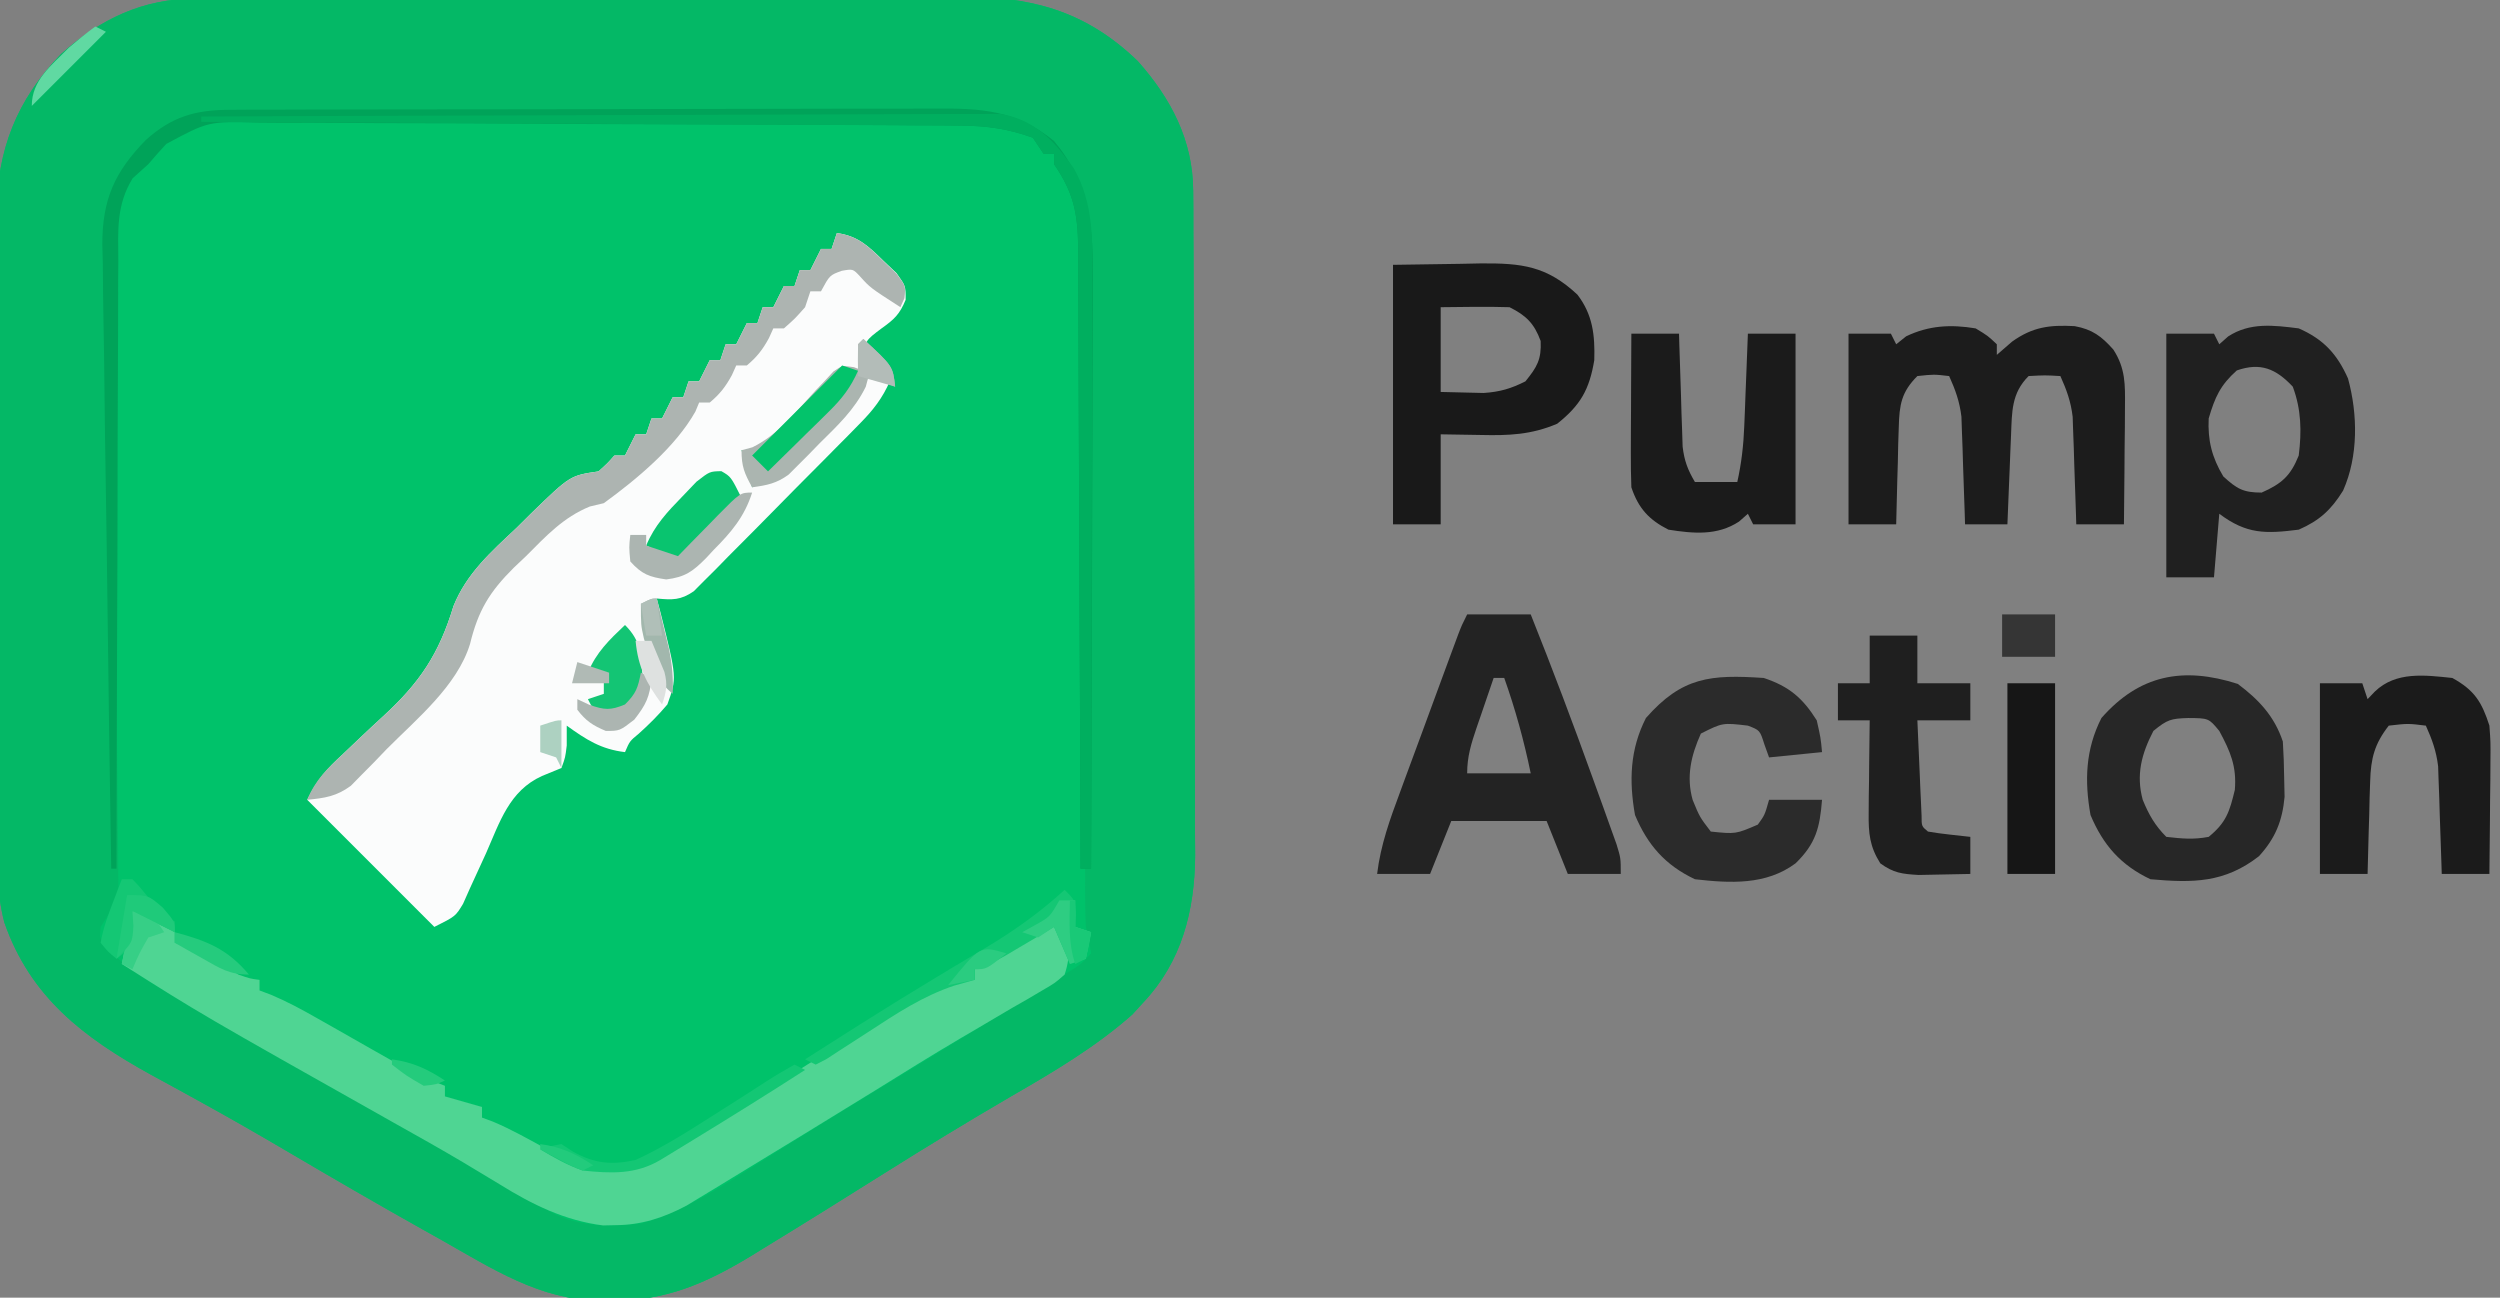 <svg height="245" width="472" xmlns="http://www.w3.org/2000/svg" version="1.1">
<rect width="100%" height="100%" fill="#808080" stroke="none"/>
<path transform="translate(36.905,-0.274)" fill="#00C26A" d="M0 0 C0.67 -0.005 1.341 -0.01 2.032 -0.016 C4.265 -0.031 6.499 -0.032 8.732 -0.032 C10.339 -0.04 11.946 -0.048 13.553 -0.057 C17.911 -0.079 22.269 -0.088 26.627 -0.093 C29.354 -0.097 32.08 -0.103 34.807 -0.11 C44.333 -0.135 53.859 -0.148 63.384 -0.151 C72.242 -0.155 81.1 -0.185 89.958 -0.227 C97.578 -0.262 105.199 -0.277 112.82 -0.278 C117.364 -0.278 121.908 -0.287 126.452 -0.316 C130.732 -0.342 135.012 -0.344 139.291 -0.328 C140.854 -0.326 142.416 -0.333 143.979 -0.349 C157.55 -0.48 167.955 2.213 177.9 11.805 C184.168 18.854 188.326 26.754 188.369 36.306 C188.379 37.492 188.389 38.677 188.4 39.899 C188.4 41.186 188.401 42.474 188.402 43.8 C188.409 45.18 188.418 46.561 188.427 47.941 C188.449 51.681 188.458 55.421 188.463 59.161 C188.466 61.503 188.473 63.844 188.48 66.186 C188.504 74.37 188.517 82.553 188.521 90.737 C188.524 98.34 188.554 105.944 188.596 113.547 C188.631 120.094 188.646 126.64 188.647 133.186 C188.648 137.088 188.656 140.989 188.685 144.891 C188.711 148.567 188.713 152.242 188.697 155.918 C188.695 157.891 188.717 159.863 188.74 161.836 C188.655 172.199 186.217 181.866 178.908 189.587 C178.234 190.325 177.559 191.064 176.865 191.825 C169.921 197.965 161.972 202.659 153.97 207.274 C145.882 211.994 137.896 216.849 129.97 221.837 C122.409 226.582 114.846 231.321 107.22 235.962 C106.443 236.443 105.665 236.923 104.864 237.419 C96.352 242.565 88.655 245.974 78.595 245.774 C77.429 245.797 77.429 245.797 76.24 245.821 C65.107 245.747 55.906 239.73 46.47 234.399 C45.279 233.732 44.088 233.064 42.896 232.397 C34.222 227.529 25.62 222.54 17.05 217.491 C11.854 214.438 6.633 211.445 1.357 208.532 C0.238 207.913 -0.882 207.295 -2.035 206.657 C-4.168 205.483 -6.305 204.315 -8.446 203.155 C-21.152 196.16 -31.2 188.486 -36.091 174.418 C-37.561 168.739 -37.468 163.108 -37.438 157.272 C-37.445 155.901 -37.454 154.53 -37.464 153.159 C-37.487 149.466 -37.484 145.774 -37.475 142.082 C-37.47 138.986 -37.477 135.89 -37.485 132.794 C-37.501 125.483 -37.498 118.172 -37.481 110.862 C-37.464 103.349 -37.48 95.837 -37.512 88.325 C-37.539 81.846 -37.546 75.368 -37.538 68.889 C-37.533 65.033 -37.535 61.176 -37.556 57.319 C-37.574 53.69 -37.568 50.062 -37.544 46.433 C-37.536 44.486 -37.553 42.54 -37.571 40.593 C-37.443 28.52 -33.766 19.169 -25.374 10.469 C-17.951 3.869 -10 0.039 0 0 Z"></path>
<path transform="translate(36.905,-0.274)" fill="#04B866" d="M0 0 C0.67 -0.005 1.341 -0.01 2.032 -0.016 C4.265 -0.031 6.499 -0.032 8.732 -0.032 C10.339 -0.04 11.946 -0.048 13.553 -0.057 C17.911 -0.079 22.269 -0.088 26.627 -0.093 C29.354 -0.097 32.08 -0.103 34.807 -0.11 C44.333 -0.135 53.859 -0.148 63.384 -0.151 C72.242 -0.155 81.1 -0.185 89.958 -0.227 C97.578 -0.262 105.199 -0.277 112.82 -0.278 C117.364 -0.278 121.908 -0.287 126.452 -0.316 C130.732 -0.342 135.012 -0.344 139.291 -0.328 C140.854 -0.326 142.416 -0.333 143.979 -0.349 C157.55 -0.48 167.955 2.213 177.9 11.805 C184.168 18.854 188.326 26.754 188.369 36.306 C188.379 37.492 188.389 38.677 188.4 39.899 C188.4 41.186 188.401 42.474 188.402 43.8 C188.409 45.18 188.418 46.561 188.427 47.941 C188.449 51.681 188.458 55.421 188.463 59.161 C188.466 61.503 188.473 63.844 188.48 66.186 C188.504 74.37 188.517 82.553 188.521 90.737 C188.524 98.34 188.554 105.944 188.596 113.547 C188.631 120.094 188.646 126.64 188.647 133.186 C188.648 137.088 188.656 140.989 188.685 144.891 C188.711 148.567 188.713 152.242 188.697 155.918 C188.695 157.891 188.717 159.863 188.74 161.836 C188.655 172.199 186.217 181.866 178.908 189.587 C178.234 190.325 177.559 191.064 176.865 191.825 C169.921 197.965 161.972 202.659 153.97 207.274 C145.882 211.994 137.896 216.849 129.97 221.837 C122.409 226.582 114.846 231.321 107.22 235.962 C106.443 236.443 105.665 236.923 104.864 237.419 C96.352 242.565 88.655 245.974 78.595 245.774 C77.429 245.797 77.429 245.797 76.24 245.821 C65.107 245.747 55.906 239.73 46.47 234.399 C45.279 233.732 44.088 233.064 42.896 232.397 C34.222 227.529 25.62 222.54 17.05 217.491 C11.854 214.438 6.633 211.445 1.357 208.532 C0.238 207.913 -0.882 207.295 -2.035 206.657 C-4.168 205.483 -6.305 204.315 -8.446 203.155 C-21.152 196.16 -31.2 188.486 -36.091 174.418 C-37.561 168.739 -37.468 163.108 -37.438 157.272 C-37.445 155.901 -37.454 154.53 -37.464 153.159 C-37.487 149.466 -37.484 145.774 -37.475 142.082 C-37.47 138.986 -37.477 135.89 -37.485 132.794 C-37.501 125.483 -37.498 118.172 -37.481 110.862 C-37.464 103.349 -37.48 95.837 -37.512 88.325 C-37.539 81.846 -37.546 75.368 -37.538 68.889 C-37.533 65.033 -37.535 61.176 -37.556 57.319 C-37.574 53.69 -37.568 50.062 -37.544 46.433 C-37.536 44.486 -37.553 42.54 -37.571 40.593 C-37.443 28.52 -33.766 19.169 -25.374 10.469 C-17.951 3.869 -10 0.039 0 0 Z M-8.905 30.274 C-9.495 30.791 -10.084 31.308 -10.692 31.84 C-14.392 35.298 -15.304 38.095 -15.606 43.131 C-15.614 45.487 -15.589 47.843 -15.538 50.198 C-15.534 51.489 -15.53 52.779 -15.526 54.108 C-15.518 56.903 -15.49 59.698 -15.448 62.492 C-15.38 66.913 -15.356 71.334 -15.338 75.755 C-15.304 82.748 -15.242 89.739 -15.167 96.731 C-15.034 109.256 -14.935 121.782 -14.867 134.307 C-14.841 138.701 -14.799 143.094 -14.744 147.487 C-14.719 149.561 -14.702 151.635 -14.687 153.71 C-14.669 156.236 -14.64 158.763 -14.598 161.289 C-14.594 162.405 -14.589 163.521 -14.584 164.671 C-14.574 165.638 -14.563 166.605 -14.552 167.601 C-14.97 170.768 -16.176 172.624 -17.905 175.274 C-18.136 177.357 -18.136 177.357 -16.905 179.274 C-11.536 184.343 -5.239 187.718 1.158 191.337 C2.33 192.005 3.502 192.675 4.674 193.345 C7.037 194.695 9.402 196.041 11.769 197.385 C14.679 199.038 17.585 200.697 20.49 202.36 C24.707 204.775 28.927 207.185 33.149 209.593 C38.5 212.646 43.851 215.7 49.2 218.755 C51.056 219.814 52.912 220.873 54.769 221.932 C55.908 222.583 57.047 223.233 58.22 223.903 C59.233 224.481 60.247 225.06 61.29 225.655 C63.149 226.728 64.994 227.823 66.826 228.942 C72.025 231.994 78.228 231.824 84.095 231.274 C92.21 228.972 99.22 224.369 106.283 219.899 C107.428 219.183 108.573 218.467 109.72 217.753 C111.474 216.659 113.228 215.565 114.98 214.467 C120.527 210.993 126.121 207.599 131.72 204.212 C139.979 199.196 148.205 194.131 156.408 189.024 C157.447 188.38 158.486 187.735 159.557 187.071 C160.514 186.473 161.472 185.875 162.458 185.259 C163.731 184.465 163.731 184.465 165.03 183.656 C167.194 182.305 167.194 182.305 169.095 180.274 C168.823 178.596 168.478 176.93 168.095 175.274 C168.008 173.362 167.971 171.447 167.971 169.532 C167.968 168.386 167.965 167.239 167.963 166.058 C167.965 164.809 167.967 163.56 167.969 162.273 C167.968 160.937 167.966 159.601 167.964 158.266 C167.959 155.393 167.957 152.521 167.957 149.649 C167.956 145.101 167.943 140.553 167.928 136.005 C167.925 135.236 167.922 134.468 167.92 133.676 C167.914 132.104 167.909 130.532 167.904 128.96 C167.869 118.377 167.842 107.794 167.845 97.211 C167.846 90.066 167.83 82.92 167.794 75.775 C167.776 71.998 167.766 68.222 167.778 64.445 C167.79 60.889 167.778 57.334 167.749 53.778 C167.739 51.863 167.754 49.948 167.77 48.033 C167.68 40.522 166.505 35.423 162.095 29.274 C161.435 29.274 160.775 29.274 160.095 29.274 C159.91 28.655 159.724 28.037 159.533 27.399 C157.356 24.181 154.803 24.133 151.095 23.274 C147.864 22.966 147.864 22.966 144.537 22.987 C143.26 22.974 141.983 22.961 140.667 22.948 C139.269 22.943 137.872 22.94 136.474 22.936 C134.989 22.925 133.503 22.913 132.018 22.901 C127.997 22.871 123.976 22.854 119.956 22.841 C117.441 22.833 114.926 22.823 112.411 22.812 C104.533 22.779 96.656 22.755 88.778 22.743 C79.7 22.729 70.623 22.685 61.545 22.616 C54.515 22.564 47.486 22.539 40.456 22.534 C36.263 22.531 32.07 22.516 27.877 22.473 C23.933 22.433 19.989 22.427 16.045 22.446 C14.602 22.447 13.159 22.436 11.716 22.413 C2.387 22.269 -2.771 23.086 -8.905 30.274 Z"></path>
<path transform="translate(158,44)" fill="#FBFCFC" d="M0 0 C3.989 0.55 5.981 2.487 8.812 5.25 C10.029 6.402 10.029 6.402 11.27 7.578 C13 10 13 10 12.984 12.609 C11.855 15.351 10.831 16.298 8.438 18 C5.433 20.255 5.433 20.255 4.562 23.875 C4.707 24.576 4.851 25.277 5 26 C3.981 26.029 3.981 26.029 2.941 26.059 C-1.522 27.487 -3.939 30.674 -7.062 34.062 C-8.273 35.375 -9.493 36.679 -10.723 37.973 C-11.256 38.553 -11.79 39.133 -12.34 39.731 C-14 41 -14 41 -18 41 C-17.34 43.31 -16.68 45.62 -16 48 C-10.438 45.671 -6.882 42.304 -2.75 38.062 C-2.126 37.442 -1.502 36.821 -0.859 36.182 C2.038 33.25 4.287 30.79 6 27 C7.98 27.495 7.98 27.495 10 28 C8.588 31.191 6.897 33.368 4.456 35.851 C3.731 36.591 3.007 37.332 2.26 38.094 C1.477 38.883 0.694 39.672 -0.113 40.484 C-0.92 41.3 -1.726 42.116 -2.557 42.956 C-4.264 44.677 -5.973 46.395 -7.684 48.11 C-10.304 50.742 -12.905 53.392 -15.506 56.043 C-17.166 57.712 -18.826 59.38 -20.488 61.047 C-21.266 61.844 -22.043 62.64 -22.844 63.461 C-23.578 64.189 -24.311 64.917 -25.068 65.667 C-25.708 66.312 -26.348 66.957 -27.008 67.622 C-29.492 69.34 -31.042 69.273 -34 69 C-33.658 70.286 -33.658 70.286 -33.309 71.598 C-30.194 83.985 -30.194 83.985 -32 89 C-33.689 91.006 -35.453 92.771 -37.406 94.52 C-39.111 95.929 -39.111 95.929 -40 98 C-44.515 97.469 -47.347 95.634 -51 93 C-51 94.237 -51 95.475 -51 96.75 C-51.271 99.015 -51.271 99.015 -52 101 C-53.212 101.498 -54.423 101.995 -55.672 102.508 C-61.865 105.314 -63.634 111.207 -66.25 117.125 C-67.244 119.32 -68.249 121.51 -69.266 123.695 C-69.696 124.665 -70.127 125.634 -70.571 126.633 C-72 129 -72 129 -76 131 C-83.92 123.08 -91.84 115.16 -100 107 C-98.013 103.027 -96.379 101.253 -93.168 98.289 C-92.194 97.364 -91.22 96.439 -90.248 95.512 C-88.731 94.074 -87.21 92.645 -85.667 91.236 C-78.777 84.915 -75.145 79.537 -72.376 70.422 C-69.895 64.252 -65.276 60.171 -60.5 55.688 C-59.552 54.75 -58.605 53.81 -57.66 52.869 C-50.348 45.78 -50.348 45.78 -45 45 C-43.333 43.5 -43.333 43.5 -42 42 C-41.34 42 -40.68 42 -40 42 C-39.34 40.68 -38.68 39.36 -38 38 C-37.34 38 -36.68 38 -36 38 C-35.67 37.01 -35.34 36.02 -35 35 C-34.34 35 -33.68 35 -33 35 C-32.34 33.68 -31.68 32.36 -31 31 C-30.34 31 -29.68 31 -29 31 C-28.505 29.515 -28.505 29.515 -28 28 C-27.34 28 -26.68 28 -26 28 C-25.34 26.68 -24.68 25.36 -24 24 C-23.34 24 -22.68 24 -22 24 C-21.505 22.515 -21.505 22.515 -21 21 C-20.34 21 -19.68 21 -19 21 C-18.34 19.68 -17.68 18.36 -17 17 C-16.34 17 -15.68 17 -15 17 C-14.505 15.515 -14.505 15.515 -14 14 C-13.34 14 -12.68 14 -12 14 C-11.34 12.68 -10.68 11.36 -10 10 C-9.34 10 -8.68 10 -8 10 C-7.67 9.01 -7.34 8.02 -7 7 C-6.34 7 -5.68 7 -5 7 C-4.34 5.68 -3.68 4.36 -3 3 C-2.34 3 -1.68 3 -1 3 C-0.67 2.01 -0.34 1.02 0 0 Z"></path>
<path transform="translate(25,172)" fill="#4FD593" d="M0 0 C3.692 0.923 5.255 1.55 8 4 C8 4.66 8 5.32 8 6 C8.866 6.247 9.732 6.495 10.625 6.75 C14.188 8.07 16.861 9.885 20 12 C22.226 12.769 22.226 12.769 24 13 C24 13.66 24 14.32 24 15 C25.059 15.396 25.059 15.396 26.139 15.801 C29.166 17.07 31.929 18.563 34.781 20.188 C35.871 20.804 36.96 21.42 38.082 22.055 C40.361 23.352 42.639 24.648 44.918 25.945 C46.007 26.561 47.096 27.178 48.219 27.812 C49.703 28.657 49.703 28.657 51.217 29.52 C53.768 30.876 56.297 31.988 59 33 C59 33.66 59 34.32 59 35 C61.31 35.66 63.62 36.32 66 37 C66 37.66 66 38.32 66 39 C66.688 39.255 67.377 39.51 68.086 39.773 C71.407 41.171 74.466 42.892 77.625 44.625 C83.855 47.796 89.044 49.807 96 48 C100.975 45.792 105.446 42.948 110 40 C111.435 39.094 112.871 38.191 114.309 37.289 C117.464 35.305 120.614 33.313 123.762 31.316 C125.508 30.211 127.254 29.105 129 28 C129.984 27.376 130.969 26.752 131.983 26.109 C135.064 24.164 138.156 22.236 141.25 20.312 C142.214 19.7 143.178 19.088 144.172 18.457 C149.193 15.355 153.052 13.222 159 13 C159 12.34 159 11.68 159 11 C163.837 7.062 169.202 4.221 175 2 C176.841 5.79 177.32 7.967 176 12 C174.188 13.599 174.188 13.599 171.785 14.988 C170.885 15.521 169.985 16.054 169.057 16.603 C167.575 17.449 167.575 17.449 166.062 18.312 C163.946 19.559 161.83 20.806 159.715 22.055 C158.056 23.025 158.056 23.025 156.363 24.015 C150.899 27.24 145.517 30.594 140.125 33.938 C131.184 39.445 122.232 44.934 113.25 50.375 C112.209 51.012 111.167 51.648 110.094 52.304 C108.632 53.186 108.632 53.186 107.141 54.086 C106.29 54.602 105.44 55.118 104.563 55.65 C100.235 57.93 96.087 59.288 91.188 59.312 C90.418 59.329 89.648 59.346 88.855 59.363 C81.624 58.443 75.496 55.427 69.375 51.625 C67.883 50.723 66.389 49.824 64.895 48.926 C64.104 48.45 63.313 47.973 62.499 47.483 C58.063 44.85 53.56 42.337 49.062 39.812 C13.007 19.509 13.007 19.509 -2 10 C-1.34 6.7 -0.68 3.4 0 0 Z"></path>
<path transform="translate(373,62)" fill="#1C1C1C" d="M0 0 C2.309 1.398 2.309 1.398 4 3 C4 3.66 4 4.32 4 5 C5.423 3.763 5.423 3.763 6.875 2.5 C10.782 -0.288 13.961 -0.678 18.695 -0.426 C22.04 0.192 23.76 1.48 26 4 C28.296 7.549 28.232 10.565 28.195 14.734 C28.189 16.03 28.182 17.325 28.176 18.66 C28.159 20.023 28.142 21.387 28.125 22.75 C28.115 24.129 28.106 25.508 28.098 26.887 C28.074 30.258 28.041 33.629 28 37 C25.03 37 22.06 37 19 37 C18.97 35.994 18.97 35.994 18.94 34.968 C18.844 31.916 18.735 28.864 18.625 25.812 C18.594 24.757 18.563 23.702 18.531 22.615 C18.473 21.083 18.473 21.083 18.414 19.52 C18.383 18.582 18.351 17.645 18.319 16.679 C17.98 13.83 17.177 11.605 16 9 C13.083 8.833 13.083 8.833 10 9 C6.74 12.26 6.865 15.74 6.684 20.203 C6.642 21.183 6.6 22.163 6.557 23.172 C6.517 24.188 6.478 25.203 6.438 26.25 C6.394 27.281 6.351 28.312 6.307 29.375 C6.201 31.917 6.099 34.458 6 37 C3.36 37 0.72 37 -2 37 C-2.02 36.329 -2.04 35.659 -2.06 34.968 C-2.156 31.916 -2.265 28.864 -2.375 25.812 C-2.406 24.757 -2.437 23.702 -2.469 22.615 C-2.507 21.594 -2.546 20.572 -2.586 19.52 C-2.633 18.113 -2.633 18.113 -2.681 16.679 C-3.02 13.83 -3.823 11.605 -5 9 C-7.874 8.666 -7.874 8.666 -11 9 C-14.031 12.023 -14.4 14.452 -14.512 18.641 C-14.547 19.711 -14.583 20.78 -14.619 21.883 C-14.653 23.55 -14.653 23.55 -14.688 25.25 C-14.722 26.377 -14.756 27.503 -14.791 28.664 C-14.873 31.443 -14.943 34.221 -15 37 C-17.97 37 -20.94 37 -24 37 C-24 25.12 -24 13.24 -24 1 C-21.36 1 -18.72 1 -16 1 C-15.67 1.66 -15.34 2.32 -15 3 C-14.381 2.505 -13.762 2.01 -13.125 1.5 C-8.829 -0.562 -4.698 -0.779 0 0 Z"></path>
<path transform="translate(277,116)" fill="#232323" d="M0 0 C3.96 0 7.92 0 12 0 C16.106 10.278 20.008 20.625 23.754 31.039 C24.433 32.924 25.115 34.807 25.798 36.69 C26.214 37.853 26.63 39.017 27.059 40.215 C27.433 41.258 27.807 42.3 28.193 43.375 C29 46 29 46 29 49 C25.7 49 22.4 49 19 49 C17.68 45.7 16.36 42.4 15 39 C9.06 39 3.12 39 -3 39 C-4.98 43.95 -4.98 43.95 -7 49 C-10.3 49 -13.6 49 -17 49 C-16.336 43.512 -14.571 38.663 -12.656 33.516 C-12.327 32.619 -11.998 31.722 -11.659 30.798 C-10.611 27.947 -9.555 25.098 -8.5 22.25 C-7.79 20.319 -7.08 18.388 -6.371 16.457 C-5.696 14.622 -5.02 12.788 -4.344 10.953 C-4.024 10.085 -3.704 9.218 -3.375 8.324 C-3.078 7.522 -2.781 6.721 -2.475 5.896 C-2.213 5.19 -1.952 4.484 -1.683 3.757 C-1 2 -1 2 0 0 Z M5 12 C4.161 14.436 3.329 16.873 2.5 19.312 C2.262 20.003 2.023 20.693 1.777 21.404 C0.768 24.389 0 26.827 0 30 C3.96 30 7.92 30 12 30 C10.725 23.822 9.108 17.944 7 12 C6.34 12 5.68 12 5 12 Z"></path>
<path transform="translate(263,50)" fill="#191919" d="M0 0 C6.249 -0.093 6.249 -0.093 12.625 -0.188 C13.928 -0.215 15.231 -0.242 16.573 -0.27 C24.3 -0.326 28.998 0.199 34.812 5.625 C37.727 9.414 38.139 13.316 38 18 C37.075 23.547 35.408 26.493 31 30 C26.101 32.088 21.839 32.247 16.625 32.125 C12.851 32.063 12.851 32.063 9 32 C9 37.61 9 43.22 9 49 C6.03 49 3.06 49 0 49 C0 32.83 0 16.66 0 0 Z M9 8 C9 13.28 9 18.56 9 24 C11.568 24.062 11.568 24.062 14.188 24.125 C15.632 24.16 15.632 24.16 17.105 24.195 C20.175 23.988 22.262 23.381 25 22 C27.191 19.297 28.042 17.875 27.875 14.375 C26.653 11.058 25.131 9.565 22 8 C17.664 7.861 13.339 7.957 9 8 Z"></path>
<path transform="translate(434,62)" fill="#202020" d="M0 0 C4.693 2.048 7.253 4.858 9.305 9.461 C11.16 16.234 11.265 24.14 8.375 30.625 C6.142 34.226 3.947 36.278 0 38 C-6.277 38.793 -9.824 38.882 -15 35 C-15.33 38.96 -15.66 42.92 -16 47 C-18.97 47 -21.94 47 -25 47 C-25 31.82 -25 16.64 -25 1 C-22.03 1 -19.06 1 -16 1 C-15.67 1.66 -15.34 2.32 -15 3 C-14.176 2.271 -14.176 2.271 -13.336 1.527 C-9.215 -1.167 -4.748 -0.6 0 0 Z M-11.688 7.938 C-14.811 10.724 -15.816 12.988 -17 17 C-17.197 21.153 -16.399 24.331 -14.25 27.938 C-11.676 30.297 -10.486 31 -7 31 C-3.2 29.321 -1.523 27.82 0 24 C0.569 19.456 0.488 15.3 -1.125 11 C-4.302 7.611 -7.219 6.379 -11.688 7.938 Z"></path>
<path transform="translate(422.5,129.125)" fill="#272727" d="M0 0 C3.961 2.971 6.904 6.086 8.5 10.875 C8.646 13.143 8.721 15.415 8.75 17.688 C8.776 18.89 8.802 20.093 8.828 21.332 C8.408 25.873 7.087 29.135 4 32.52 C-2.502 37.583 -8.463 37.588 -16.5 36.875 C-22.088 34.228 -25.428 30.428 -27.812 24.75 C-28.962 18.269 -28.763 12.357 -25.75 6.438 C-18.617 -1.687 -10.385 -3.338 0 0 Z M-15.938 8.875 C-18.173 13.166 -19.239 17.172 -17.953 21.875 C-16.814 24.666 -15.637 26.738 -13.5 28.875 C-10.494 29.214 -8.401 29.421 -5.5 28.875 C-2.187 26.157 -1.569 24.162 -0.562 20 C-0.193 15.567 -1.405 12.755 -3.5 8.875 C-5.491 6.468 -5.491 6.468 -9.375 6.438 C-12.622 6.538 -13.313 6.721 -15.938 8.875 Z"></path>
<path transform="translate(333,128)" fill="#2B2B2B" d="M0 0 C4.761 1.587 7.331 3.75 10 8 C10.75 11.312 10.75 11.312 11 14 C7.7 14.33 4.4 14.66 1 15 C0.711 14.196 0.422 13.391 0.125 12.562 C-0.733 9.867 -0.733 9.867 -3 9 C-7.778 8.437 -7.778 8.437 -11.875 10.5 C-13.733 14.63 -14.667 18.647 -13.422 23.039 C-12.098 26.26 -12.098 26.26 -10 29 C-5.297 29.481 -5.297 29.481 -1.125 27.688 C0.185 25.882 0.185 25.882 1 23 C4.3 23 7.6 23 11 23 C10.586 28.272 9.83 31.274 6 35 C0.419 39.15 -6.35 38.762 -13 38 C-18.588 35.353 -21.928 31.553 -24.312 25.875 C-25.462 19.394 -25.263 13.482 -22.25 7.562 C-15.415 -0.222 -10.025 -0.672 0 0 Z"></path>
<path transform="translate(463,128)" fill="#1B1B1B" d="M0 0 C4.19 2.309 5.563 4.536 7 9 C7.227 12.138 7.227 12.138 7.195 15.613 C7.189 16.86 7.182 18.108 7.176 19.393 C7.159 20.686 7.142 21.98 7.125 23.312 C7.116 24.625 7.107 25.938 7.098 27.291 C7.074 30.528 7.041 33.764 7 37 C4.03 37 1.06 37 -2 37 C-2.02 36.329 -2.04 35.659 -2.06 34.968 C-2.156 31.916 -2.265 28.864 -2.375 25.812 C-2.406 24.757 -2.437 23.702 -2.469 22.615 C-2.507 21.594 -2.546 20.572 -2.586 19.52 C-2.633 18.113 -2.633 18.113 -2.681 16.679 C-3.02 13.83 -3.823 11.605 -5 9 C-8.374 8.583 -8.374 8.583 -12 9 C-14.699 12.455 -15.391 15.193 -15.512 19.52 C-15.547 20.541 -15.583 21.563 -15.619 22.615 C-15.653 24.198 -15.653 24.198 -15.688 25.812 C-15.722 26.887 -15.756 27.961 -15.791 29.068 C-15.873 31.712 -15.942 34.356 -16 37 C-18.97 37 -21.94 37 -25 37 C-25 25.12 -25 13.24 -25 1 C-22.36 1 -19.72 1 -17 1 C-16.67 1.99 -16.34 2.98 -16 4 C-15.546 3.526 -15.092 3.051 -14.625 2.562 C-10.633 -1.276 -5.204 -0.541 0 0 Z"></path>
<path transform="translate(308,63)" fill="#1B1B1B" d="M0 0 C2.97 0 5.94 0 9 0 C9.02 0.706 9.04 1.412 9.06 2.14 C9.155 5.343 9.265 8.547 9.375 11.75 C9.406 12.861 9.437 13.972 9.469 15.117 C9.507 16.187 9.546 17.257 9.586 18.359 C9.617 19.344 9.649 20.328 9.681 21.343 C10.001 24.009 10.644 25.706 12 28 C14.64 28 17.28 28 20 28 C20.788 24.465 21.175 21.098 21.316 17.48 C21.358 16.459 21.4 15.437 21.443 14.385 C21.483 13.33 21.522 12.275 21.562 11.188 C21.606 10.113 21.649 9.039 21.693 7.932 C21.799 5.288 21.901 2.644 22 0 C24.97 0 27.94 0 31 0 C31 11.88 31 23.76 31 36 C28.36 36 25.72 36 23 36 C22.67 35.34 22.34 34.68 22 34 C21.451 34.485 20.902 34.969 20.336 35.469 C16.222 38.165 11.737 37.746 7 37 C3.33 35.144 1.319 32.957 0 29 C-0.084 26.789 -0.107 24.576 -0.098 22.363 C-0.094 21.065 -0.091 19.766 -0.088 18.428 C-0.08 17.056 -0.071 15.684 -0.062 14.312 C-0.057 12.929 -0.053 11.546 -0.049 10.162 C-0.037 6.775 -0.021 3.387 0 0 Z"></path>
<path transform="translate(158,44)" fill="#ADB4B1" d="M0 0 C4.013 0.544 5.984 2.521 8.812 5.312 C9.623 6.092 10.434 6.872 11.27 7.676 C13 10 13 10 12.762 12.293 C12.51 12.856 12.259 13.42 12 14 C6.283 10.316 6.283 10.316 4.375 8.188 C3.042 6.757 3.042 6.757 0.938 7.125 C-1.351 7.953 -1.351 7.953 -3 11 C-3.66 11 -4.32 11 -5 11 C-5.33 11.99 -5.66 12.98 -6 14 C-7.938 16.188 -7.938 16.188 -10 18 C-10.66 18 -11.32 18 -12 18 C-12.268 18.598 -12.536 19.196 -12.812 19.812 C-13.999 21.998 -15.096 23.413 -17 25 C-17.66 25 -18.32 25 -19 25 C-19.268 25.598 -19.536 26.196 -19.812 26.812 C-20.999 28.998 -22.096 30.413 -24 32 C-24.66 32 -25.32 32 -26 32 C-26.232 32.558 -26.464 33.116 -26.703 33.691 C-30.48 40.416 -37.77 46.469 -44 51 C-44.868 51.206 -45.735 51.413 -46.629 51.625 C-51.659 53.677 -54.889 57.192 -58.688 61 C-59.446 61.718 -60.205 62.436 -60.986 63.176 C-65.606 67.767 -67.729 71.299 -69.261 77.595 C-71.69 85.5 -79.343 91.739 -85 97.438 C-85.781 98.252 -86.562 99.066 -87.367 99.904 C-88.516 101.063 -88.516 101.063 -89.688 102.246 C-90.372 102.944 -91.056 103.642 -91.762 104.361 C-94.491 106.36 -96.669 106.676 -100 107 C-98.455 103.226 -96.143 101.035 -93.168 98.289 C-92.194 97.364 -91.22 96.439 -90.248 95.512 C-88.731 94.074 -87.21 92.645 -85.667 91.236 C-78.777 84.915 -75.145 79.537 -72.376 70.422 C-69.895 64.252 -65.276 60.171 -60.5 55.688 C-59.552 54.75 -58.605 53.81 -57.66 52.869 C-50.348 45.78 -50.348 45.78 -45 45 C-43.333 43.5 -43.333 43.5 -42 42 C-41.34 42 -40.68 42 -40 42 C-39.34 40.68 -38.68 39.36 -38 38 C-37.34 38 -36.68 38 -36 38 C-35.67 37.01 -35.34 36.02 -35 35 C-34.34 35 -33.68 35 -33 35 C-32.34 33.68 -31.68 32.36 -31 31 C-30.34 31 -29.68 31 -29 31 C-28.505 29.515 -28.505 29.515 -28 28 C-27.34 28 -26.68 28 -26 28 C-25.34 26.68 -24.68 25.36 -24 24 C-23.34 24 -22.68 24 -22 24 C-21.505 22.515 -21.505 22.515 -21 21 C-20.34 21 -19.68 21 -19 21 C-18.34 19.68 -17.68 18.36 -17 17 C-16.34 17 -15.68 17 -15 17 C-14.505 15.515 -14.505 15.515 -14 14 C-13.34 14 -12.68 14 -12 14 C-11.34 12.68 -10.68 11.36 -10 10 C-9.34 10 -8.68 10 -8 10 C-7.67 9.01 -7.34 8.02 -7 7 C-6.34 7 -5.68 7 -5 7 C-4.34 5.68 -3.68 4.36 -3 3 C-2.34 3 -1.68 3 -1 3 C-0.67 2.01 -0.34 1.02 0 0 Z"></path>
<path transform="translate(43.318,20.733)" fill="#00A359" d="M0 0 C1.274 -0.009 2.549 -0.017 3.861 -0.026 C5.266 -0.025 6.671 -0.024 8.076 -0.023 C9.561 -0.029 11.046 -0.036 12.532 -0.043 C16.561 -0.061 20.59 -0.066 24.619 -0.067 C27.138 -0.069 29.657 -0.073 32.177 -0.078 C40.971 -0.097 49.766 -0.105 58.561 -0.103 C66.75 -0.102 74.938 -0.123 83.126 -0.155 C90.164 -0.181 97.202 -0.192 104.24 -0.19 C108.44 -0.19 112.639 -0.195 116.839 -0.217 C120.792 -0.236 124.743 -0.236 128.696 -0.222 C130.142 -0.22 131.588 -0.224 133.035 -0.236 C142.057 -0.307 148.462 0.052 155.67 5.873 C162.452 13.975 163.122 22.303 163.023 32.58 C163.023 33.781 163.024 34.982 163.024 36.22 C163.022 39.486 163.007 42.751 162.986 46.017 C162.967 49.441 162.966 52.864 162.962 56.287 C162.953 62.757 162.928 69.227 162.898 75.698 C162.864 83.069 162.848 90.44 162.833 97.812 C162.802 112.964 162.749 128.115 162.682 143.267 C162.022 143.267 161.362 143.267 160.682 143.267 C160.681 142.625 160.679 141.982 160.678 141.319 C160.641 125.661 160.581 110.003 160.498 94.345 C160.458 86.773 160.426 79.201 160.411 71.629 C160.398 65.027 160.371 58.426 160.327 51.824 C160.305 48.33 160.289 44.836 160.29 41.342 C160.291 37.437 160.261 33.533 160.228 29.629 C160.233 28.475 160.238 27.322 160.243 26.134 C160.158 19.564 159.419 15.69 155.682 10.267 C155.682 9.607 155.682 8.947 155.682 8.267 C155.022 8.267 154.362 8.267 153.682 8.267 C152.692 6.782 152.692 6.782 151.682 5.267 C147.095 3.599 142.983 3.012 138.124 2.98 C136.847 2.967 135.57 2.954 134.254 2.941 C132.856 2.937 131.459 2.933 130.061 2.929 C128.576 2.918 127.09 2.907 125.604 2.894 C121.584 2.864 117.563 2.847 113.543 2.834 C111.028 2.826 108.513 2.816 105.998 2.805 C98.12 2.772 90.242 2.749 82.365 2.736 C73.287 2.722 64.209 2.678 55.132 2.609 C48.102 2.557 41.073 2.532 34.043 2.527 C29.85 2.524 25.657 2.509 21.464 2.466 C17.519 2.426 13.576 2.42 9.632 2.439 C8.189 2.44 6.746 2.43 5.303 2.406 C-3.997 2.179 -3.997 2.179 -11.927 6.444 C-13.084 7.694 -14.217 8.968 -15.318 10.267 C-16.294 11.147 -17.271 12.027 -18.277 12.934 C-21.389 18.017 -21.021 22.755 -20.977 28.607 C-20.988 29.846 -20.998 31.086 -21.009 32.363 C-21.033 35.749 -21.035 39.134 -21.027 42.521 C-21.024 46.064 -21.049 49.608 -21.071 53.151 C-21.108 59.855 -21.12 66.559 -21.123 73.263 C-21.128 80.898 -21.161 88.533 -21.196 96.168 C-21.268 111.868 -21.305 127.567 -21.318 143.267 C-21.648 143.267 -21.978 143.267 -22.318 143.267 C-22.589 126.864 -22.825 110.461 -23.02 94.058 C-23.111 86.44 -23.214 78.823 -23.343 71.207 C-23.456 64.565 -23.548 57.924 -23.613 51.281 C-23.649 47.767 -23.695 44.253 -23.767 40.739 C-23.847 36.808 -23.879 32.878 -23.907 28.947 C-23.938 27.792 -23.969 26.637 -24.001 25.447 C-24.002 16.931 -21.705 11.763 -15.773 5.684 C-10.855 1.295 -6.484 0.02 0 0 Z"></path>
<path transform="translate(353,120)" fill="#1F1F1F" d="M0 0 C2.97 0 5.94 0 9 0 C9 2.97 9 5.94 9 9 C12.3 9 15.6 9 19 9 C19 11.31 19 13.62 19 16 C15.7 16 12.4 16 9 16 C9.14 19.313 9.287 22.625 9.438 25.938 C9.477 26.883 9.516 27.829 9.557 28.803 C9.619 30.151 9.619 30.151 9.684 31.527 C9.72 32.36 9.757 33.193 9.795 34.051 C9.794 36.003 9.794 36.003 11 37 C12.347 37.231 13.704 37.412 15.062 37.562 C16.362 37.707 17.661 37.851 19 38 C19 40.31 19 42.62 19 45 C16.917 45.054 14.834 45.093 12.75 45.125 C11.59 45.148 10.43 45.171 9.234 45.195 C6.112 45.007 4.502 44.825 2 43 C-0.014 39.8 -0.237 37.321 -0.195 33.578 C-0.189 32.553 -0.182 31.529 -0.176 30.473 C-0.159 29.409 -0.142 28.346 -0.125 27.25 C-0.116 26.171 -0.107 25.092 -0.098 23.98 C-0.074 21.32 -0.041 18.66 0 16 C-1.98 16 -3.96 16 -6 16 C-6 13.69 -6 11.38 -6 9 C-4.02 9 -2.04 9 0 9 C0 6.03 0 3.06 0 0 Z"></path>
<path transform="translate(38,22)" fill="#00AF5F" d="M0 0 C19.975 -0.093 39.951 -0.164 59.926 -0.207 C69.202 -0.228 78.476 -0.256 87.751 -0.302 C95.836 -0.342 103.92 -0.367 112.004 -0.376 C116.285 -0.382 120.565 -0.394 124.845 -0.423 C128.876 -0.45 132.905 -0.458 136.936 -0.452 C138.413 -0.454 139.891 -0.461 141.369 -0.477 C143.39 -0.497 145.411 -0.49 147.432 -0.481 C148.562 -0.485 149.692 -0.488 150.857 -0.492 C156.26 0.354 160.05 3.496 163.25 7.812 C163.73 8.438 164.209 9.063 164.703 9.707 C168.557 16.521 168.276 23.462 168.227 31.086 C168.227 32.286 168.228 33.487 168.228 34.724 C168.227 37.999 168.217 41.273 168.203 44.547 C168.19 47.976 168.189 51.404 168.187 54.833 C168.181 61.317 168.164 67.802 168.144 74.286 C168.122 81.672 168.111 89.058 168.101 96.443 C168.08 111.629 168.045 126.814 168 142 C167.34 142 166.68 142 166 142 C165.999 141.357 165.997 140.714 165.996 140.052 C165.958 124.394 165.899 108.736 165.816 93.078 C165.776 85.505 165.744 77.933 165.729 70.361 C165.716 63.76 165.689 57.158 165.645 50.557 C165.623 47.063 165.607 43.569 165.608 40.075 C165.609 36.17 165.579 32.266 165.546 28.361 C165.551 27.208 165.556 26.055 165.561 24.867 C165.476 18.297 164.737 14.423 161 9 C161 8.34 161 7.68 161 7 C160.34 7 159.68 7 159 7 C158.01 5.515 158.01 5.515 157 4 C152.418 2.333 148.317 1.746 143.464 1.722 C142.192 1.71 140.92 1.699 139.61 1.688 C138.219 1.685 136.827 1.683 135.436 1.681 C133.957 1.672 132.478 1.662 130.999 1.651 C127 1.623 123 1.608 119.001 1.595 C114.815 1.58 110.63 1.553 106.445 1.527 C98.526 1.481 90.607 1.444 82.688 1.411 C73.67 1.372 64.652 1.323 55.634 1.273 C37.089 1.169 18.545 1.08 0 1 C0 0.67 0 0.34 0 0 Z"></path>
<path transform="translate(379,129)" fill="#161616" d="M0 0 C2.97 0 5.94 0 9 0 C9 11.88 9 23.76 9 36 C6.03 36 3.06 36 0 36 C0 24.12 0 12.24 0 0 Z"></path>
<path transform="translate(163,64)" fill="#ABB5B0" d="M0 0 C5.571 5.143 5.571 5.143 6 9 C4.35 8.34 2.7 7.68 1 7 C0.821 7.665 0.642 8.33 0.457 9.016 C-1.672 13.377 -4.887 16.361 -8.312 19.75 C-8.977 20.434 -9.642 21.119 -10.326 21.824 C-10.978 22.475 -11.629 23.126 -12.301 23.797 C-13.185 24.684 -13.185 24.684 -14.087 25.589 C-16.367 27.271 -18.218 27.632 -21 28 C-22.461 25.353 -23 24.106 -23 21 C-22.321 20.818 -21.641 20.636 -20.941 20.449 C-16.027 18.028 -12.75 13.79 -9.084 9.791 C-8.488 9.165 -7.892 8.539 -7.277 7.895 C-6.744 7.316 -6.21 6.736 -5.66 6.14 C-4 5 -4 5 -1.795 5.319 C-1.203 5.544 -0.61 5.768 0 6 C-0.186 5.196 -0.371 4.391 -0.562 3.562 C-0.707 2.717 -0.851 1.871 -1 1 C-0.67 0.67 -0.34 0.34 0 0 Z"></path>
<path transform="translate(201,168)" fill="#14C774" d="M0 0 C2 2 2 2 2.125 4.625 C2.084 5.409 2.042 6.192 2 7 C2.99 7.33 3.98 7.66 5 8 C4.67 9.65 4.34 11.3 4 13 C3.01 13.33 2.02 13.66 1 14 C0.01 11.69 -0.98 9.38 -2 7 C-2.831 7.494 -3.663 7.987 -4.52 8.496 C-6.15 9.457 -6.15 9.457 -7.812 10.438 C-8.891 11.076 -9.97 11.714 -11.082 12.371 C-14 14 -14 14 -17 15 C-17 15.66 -17 16.32 -17 17 C-18.259 17.356 -19.519 17.712 -20.816 18.078 C-26.765 20.059 -31.717 23.338 -36.938 26.75 C-38.796 27.96 -40.659 29.164 -42.527 30.359 C-43.339 30.89 -44.151 31.421 -44.988 31.968 C-45.652 32.308 -46.316 32.649 -47 33 C-47.66 32.67 -48.32 32.34 -49 32 C-46.314 30.289 -43.627 28.581 -40.938 26.875 C-40.099 26.343 -39.261 25.811 -38.397 25.263 C-33.583 22.222 -28.745 19.229 -23.863 16.297 C-22.846 15.685 -21.828 15.073 -20.78 14.442 C-18.8 13.255 -16.818 12.073 -14.832 10.898 C-9.422 7.651 -4.658 4.259 0 0 Z"></path>
<path transform="translate(136.195,88.957)" fill="#09C46F" d="M0 0 C1.805 1.043 1.805 1.043 3.805 5.043 C-0.155 9.003 -4.115 12.963 -8.195 17.043 C-10.195 16.043 -12.195 15.043 -14.195 14.043 C-12.606 10.23 -10.188 7.67 -7.32 4.73 C-6.457 3.827 -5.593 2.923 -4.703 1.992 C-2.195 0.043 -2.195 0.043 0 0 Z"></path>
<path transform="translate(118,118)" fill="#13C574" d="M0 0 C2.996 2.996 2.939 5.317 3.312 9.5 C3 13 3 13 1.312 15.5 C-1 17 -1 17 -3.688 16.875 C-6 16 -6 16 -7 14 C-6.01 13.67 -5.02 13.34 -4 13 C-4 11.68 -4 10.36 -4 9 C-4.99 9 -5.98 9 -7 9 C-5.445 5.183 -2.964 2.808 0 0 Z"></path>
<path transform="translate(142,93)" fill="#ACB5B1" d="M0 0 C-1.428 4.541 -3.952 7.501 -7.25 10.812 C-7.715 11.315 -8.181 11.817 -8.66 12.334 C-11.171 14.876 -12.626 15.954 -16.211 16.398 C-19.419 15.94 -20.834 15.416 -23 13 C-23.25 10.312 -23.25 10.312 -23 8 C-22.01 8 -21.02 8 -20 8 C-20 8.66 -20 9.32 -20 10 C-18.02 10.66 -16.04 11.32 -14 12 C-13.157 11.134 -12.314 10.268 -11.445 9.375 C-10.339 8.25 -9.232 7.125 -8.125 6 C-7.292 5.141 -7.292 5.141 -6.441 4.266 C-2.227 0 -2.227 0 0 0 Z"></path>
<path transform="translate(159,69)" fill="#03C36B" d="M0 0 C0.99 0.33 1.98 0.66 3 1 C1.607 4.152 -0.025 6.262 -2.477 8.672 C-3.482 9.668 -3.482 9.668 -4.508 10.684 C-5.206 11.366 -5.905 12.047 -6.625 12.75 C-7.331 13.447 -8.038 14.145 -8.766 14.863 C-10.506 16.58 -12.251 18.292 -14 20 C-14.99 19.01 -15.98 18.02 -17 17 C-11.39 11.39 -5.78 5.78 0 0 Z"></path>
<path transform="translate(378,116)" fill="#353535" d="M0 0 C3.3 0 6.6 0 10 0 C10 2.64 10 5.28 10 8 C6.7 8 3.4 8 0 8 C0 5.36 0 2.72 0 0 Z"></path>
<path transform="translate(150,201)" fill="#13C774" d="M0 0 C0.66 0.33 1.32 0.66 2 1 C-4.797 5.387 -11.661 9.655 -18.562 13.875 C-19.36 14.363 -20.158 14.852 -20.98 15.355 C-21.73 15.813 -22.481 16.27 -23.254 16.742 C-24.264 17.359 -24.264 17.359 -25.295 17.988 C-29.996 20.779 -34.631 20.555 -40 20 C-42.965 18.941 -45.285 17.639 -48 16 C-46.137 15.41 -46.137 15.41 -44 15 C-42.917 15.712 -42.917 15.712 -41.812 16.438 C-37.736 18.702 -34.466 18.99 -30 18 C-25.081 15.737 -20.554 12.908 -16 10 C-13.805 8.602 -11.609 7.204 -9.41 5.812 C-7.985 4.905 -6.566 3.989 -5.154 3.063 C-3.473 1.982 -1.74 0.983 0 0 Z"></path>
<path transform="translate(23,166)" fill="#14C774" d="M0 0 C0.66 0 1.32 0 2 0 C3.438 1.496 3.438 1.496 5 3.438 C7.145 6.152 7.145 6.152 10 8 C10 8.66 10 9.32 10 10 C7.333 8.667 4.667 7.333 2 6 C2.062 6.928 2.124 7.856 2.188 8.812 C2 12 2 12 0.5 13.875 C-0.242 14.432 -0.242 14.432 -1 15 C-2.562 13.75 -2.562 13.75 -4 12 C-3.513 9.126 -2.479 6.466 -1.438 3.75 C-1.168 3.044 -0.899 2.337 -0.621 1.609 C-0.416 1.078 -0.211 0.547 0 0 Z"></path>
<path transform="translate(200,170)" fill="#2ECD82" d="M0 0 C0.99 0 1.98 0 3 0 C3 1.65 3 3.3 3 5 C3.99 5.33 4.98 5.66 6 6 C5.67 7.65 5.34 9.3 5 11 C4.01 11.33 3.02 11.66 2 12 C1.01 9.69 0.02 7.38 -1 5 C-1.99 5.66 -2.98 6.32 -4 7 C-4.99 6.67 -5.98 6.34 -7 6 C-6.216 5.567 -5.433 5.134 -4.625 4.688 C-1.783 3.108 -1.783 3.108 0 0 Z"></path>
<path transform="translate(121,127)" fill="#ACB5B1" d="M0 0 C0.66 0.33 1.32 0.66 2 1 C1.698 4.528 0.97 6.038 -1.25 8.875 C-4 11 -4 11 -6.625 11 C-9.084 9.965 -10.392 9.116 -12 7 C-12 6.34 -12 5.68 -12 5 C-11.258 5.351 -10.515 5.701 -9.75 6.062 C-6.838 7.055 -5.789 7.154 -3 6 C-0.861 3.861 -0.573 2.867 0 0 Z"></path>
<path transform="translate(124,113)" fill="#A2B7AD" d="M0 0 C0.507 2.061 1.005 4.124 1.5 6.188 C1.778 7.336 2.057 8.485 2.344 9.668 C2.915 12.568 3.133 15.061 3 18 C0.221 15.626 -0.696 13.553 -1.688 10.062 C-1.939 9.208 -2.19 8.353 -2.449 7.473 C-3 5 -3 5 -3 1 C-1 0 -1 0 0 0 Z"></path>
<path transform="translate(18,5)" fill="#60D9A2" d="M0 0 C0.66 0.33 1.32 0.66 2 1 C-2.62 5.62 -7.24 10.24 -12 15 C-12 10.097 -8.298 7.387 -5 4 C-3.375 2.617 -1.726 1.255 0 0 Z"></path>
<path transform="translate(25,172)" fill="#36CF86" d="M0 0 C4 1 4 1 6 4 C5.01 4.33 4.02 4.66 3 5 C1.291 8 1.291 8 0 11 C-0.66 10.67 -1.32 10.34 -2 10 C-1.34 6.7 -0.68 3.4 0 0 Z"></path>
<path transform="translate(24,169)" fill="#1FCA7A" d="M0 0 C4 0 4 0 6.75 2.375 C9 5 9 5 9 7 C6.333 5.667 3.667 4.333 1 3 C1.062 3.928 1.124 4.856 1.188 5.812 C1 9 1 9 -2 12 C-1.34 8.04 -0.68 4.08 0 0 Z"></path>
<path transform="translate(33,176)" fill="#25CB7D" d="M0 0 C6.033 1.617 9.951 3.167 14 8 C10.278 8 8.536 6.82 5.312 5 C4.319 4.443 3.325 3.886 2.301 3.312 C1.542 2.879 0.782 2.446 0 2 C0 1.34 0 0.68 0 0 Z"></path>
<path transform="translate(120,121)" fill="#DEE1E0" d="M0 0 C0.99 0 1.98 0 3 0 C3.535 1.244 4.052 2.496 4.562 3.75 C4.853 4.446 5.143 5.142 5.441 5.859 C6.078 8.3 5.802 9.64 5 12 C2.032 7.978 0.476 4.999 0 0 Z"></path>
<path transform="translate(163,64)" fill="#B3BCB8" d="M0 0 C5.571 5.143 5.571 5.143 6 9 C3.69 8.34 1.38 7.68 -1 7 C-1.043 5 -1.041 3 -1 1 C-0.67 0.67 -0.34 0.34 0 0 Z"></path>
<path transform="translate(106,136)" fill="#ADD1C1" d="M0 0 C0 2.97 0 5.94 0 9 C-0.33 8.34 -0.66 7.68 -1 7 C-1.99 6.67 -2.98 6.34 -4 6 C-4 4.35 -4 2.7 -4 1 C-1 0 -1 0 0 0 Z"></path>
<path transform="translate(202,170)" fill="#19C977" d="M0 0 C0.33 0 0.66 0 1 0 C1 1.65 1 3.3 1 5 C1.99 5.33 2.98 5.66 4 6 C3.625 8.438 3.625 8.438 3 11 C2.01 11.495 2.01 11.495 1 12 C-0.327 8.019 -0.069 4.15 0 0 Z"></path>
<path transform="translate(190,180)" fill="#2ACC80" d="M0 0 C-3.75 3 -3.75 3 -6 3 C-6 3.66 -6 4.32 -6 5 C-7.65 5.33 -9.3 5.66 -11 6 C-4.949 -1.485 -4.949 -1.485 0 0 Z"></path>
<path transform="translate(109,125)" fill="#B0BAB5" d="M0 0 C1.98 0.66 3.96 1.32 6 2 C6 2.66 6 3.32 6 4 C3.69 4 1.38 4 -1 4 C-0.67 2.68 -0.34 1.36 0 0 Z"></path>
<path transform="translate(74,200)" fill="#24CB7C" d="M0 0 C3.958 0.565 6.666 1.809 10 4 C8.375 4.75 8.375 4.75 6 5 C2.75 3.125 2.75 3.125 0 1 C0 0.67 0 0.34 0 0 Z"></path>
<path transform="translate(102,216)" fill="#22CB7C" d="M0 0 C3.958 0.565 6.666 1.809 10 4 C9.01 4.495 9.01 4.495 8 5 C6.055 4.223 6.055 4.223 3.875 3.062 C3.151 2.682 2.426 2.302 1.68 1.91 C1.125 1.61 0.571 1.309 0 1 C0 0.67 0 0.34 0 0 Z"></path>
<path transform="translate(124,113)" fill="#B0BFB8" d="M0 0 C0.33 2.31 0.66 4.62 1 7 C0.01 7 -0.98 7 -2 7 C-2.33 5.02 -2.66 3.04 -3 1 C-1 0 -1 0 0 0 Z"></path>
</svg>
